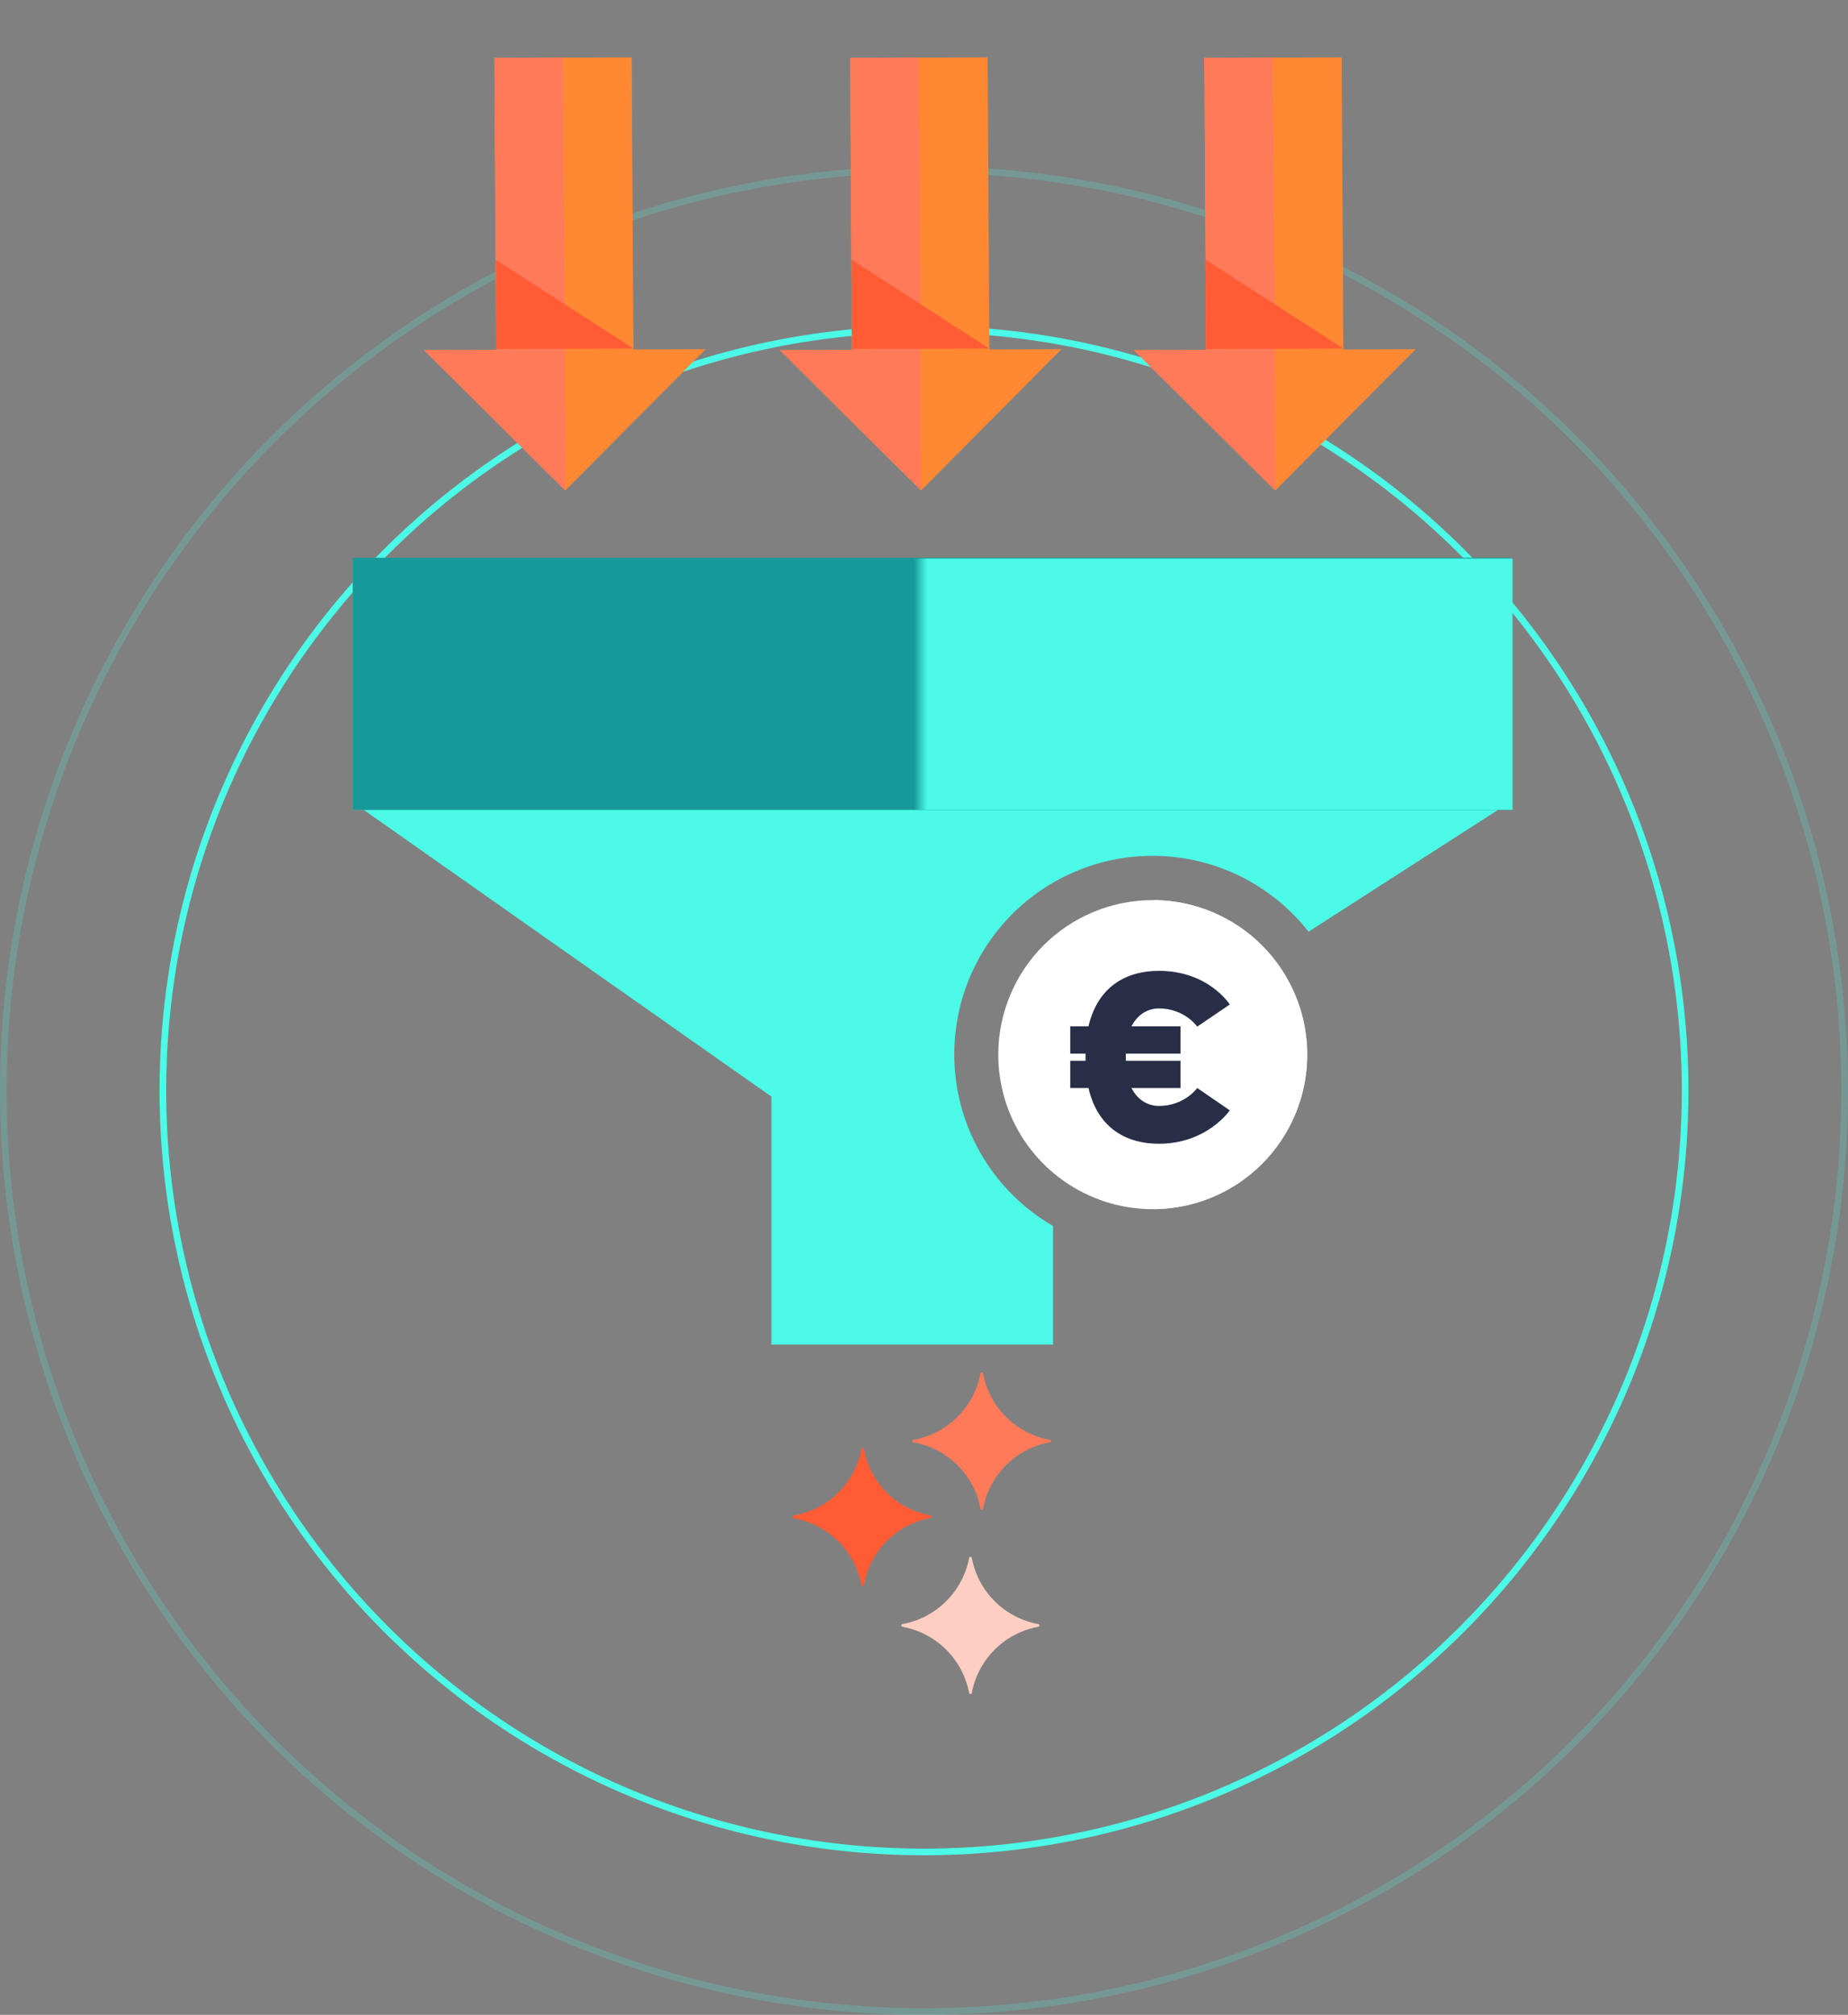 <svg width="278" height="303" viewBox="0 0 278 303" fill="none" xmlns="http://www.w3.org/2000/svg">
<rect x="0" y="0" width="278" height="303" fill="#808080" stroke="none"/>
<circle cx="139" cy="164" r="114.5" stroke="#4BFBE7"/>
<circle opacity="0.2" cx="139" cy="164" r="138.5" stroke="#4BFBE7"/>
<path d="M95.023 8.63L74.373 8.691L74.64 53.669L95.29 53.607L95.023 8.63Z" fill="#FF8933"/>
<path d="M84.708 8.65L74.373 8.691L74.64 53.668L84.975 53.627L84.708 8.65Z" fill="#FF7A59"/>
<path d="M63.792 52.662L85.037 73.763L106.139 52.518L63.792 52.662Z" fill="#FF8933"/>
<path d="M95.29 52.415L74.62 52.477L74.579 39.06L95.29 52.415Z" fill="#FF5C35"/>
<path d="M63.792 52.662L85.037 73.763L84.955 52.58L63.792 52.662Z" fill="#FF7A59"/>
<path d="M148.568 8.63L127.897 8.691L128.165 53.669L148.835 53.607L148.568 8.63Z" fill="#FF8933"/>
<path d="M138.233 8.65L127.897 8.691L128.165 53.668L138.5 53.627L138.233 8.65Z" fill="#FF7A59"/>
<path d="M117.316 52.662L138.562 73.763L159.664 52.518L117.316 52.662Z" fill="#FF8933"/>
<path d="M148.815 52.415L128.165 52.477L128.124 39.06L148.815 52.415Z" fill="#FF5C35"/>
<path d="M117.316 52.662L138.562 73.763L138.5 52.58L117.316 52.662Z" fill="#FF7A59"/>
<path d="M201.825 8.63L181.176 8.691L181.443 53.669L202.093 53.607L201.825 8.63Z" fill="#FF8933"/>
<path d="M191.49 8.65L181.176 8.691L181.443 53.668L191.757 53.627L191.49 8.65Z" fill="#FF7A59"/>
<path d="M170.573 52.662L191.839 73.763L212.941 52.518L170.573 52.662Z" fill="#FF8933"/>
<path d="M202.092 52.415L181.422 52.477L181.381 39.06L202.092 52.415Z" fill="#FF5C35"/>
<path d="M170.573 52.662L191.839 73.763L191.757 52.58L170.573 52.662Z" fill="#FF7A59"/>
<path d="M227.242 84.427H53.066V121.802H227.242V84.427Z" fill="#7BC492"/>
<path d="M143.555 158.601C143.541 152.39 145.466 146.33 149.061 141.265C152.656 136.201 157.742 132.384 163.61 130.348C169.477 128.313 175.834 128.159 181.794 129.909C187.753 131.658 193.018 135.224 196.853 140.109L227.263 120.569L218.633 99.262L158.41 111.713V99.961H122.063V111.734L61.778 99.262L53.066 120.631L116.043 164.909V202.202H158.41V184.367C153.894 181.75 150.145 177.992 147.537 173.47C144.93 168.949 143.557 163.821 143.555 158.601Z" fill="#4BFBE7"/>
<path d="M227.242 83.872H53.066V121.802H227.242V83.872Z" fill="#189999"/>
<mask id="mask0_625_1647" style="mask-type:luminance" maskUnits="userSpaceOnUse" x="138" y="57" width="114" height="94">
<path d="M251.569 57.963H138.479V150.978H251.569V57.963Z" fill="white"/>
</mask>
<g mask="url(#mask0_625_1647)">
<path d="M227.53 83.996H53.066V121.781H227.53V83.996Z" fill="#4BFBE7"/>
</g>
<path d="M150.171 158.601C150.171 163.197 151.533 167.689 154.086 171.51C156.638 175.331 160.267 178.309 164.512 180.069C168.757 181.828 173.428 182.29 177.935 181.395C182.443 180.5 186.583 178.289 189.834 175.041C193.085 171.793 195.3 167.654 196.199 163.148C197.098 158.641 196.641 153.969 194.885 149.723C193.129 145.476 190.154 141.845 186.335 139.289C182.516 136.733 178.025 135.367 173.43 135.363C170.377 135.36 167.352 135.959 164.531 137.126C161.709 138.292 159.145 140.004 156.985 142.162C154.824 144.32 153.111 146.883 151.942 149.704C150.773 152.524 150.171 155.548 150.171 158.601Z" fill="white"/>
<path d="M173.676 135.363V181.819C179.769 181.755 185.593 179.297 189.891 174.976C194.189 170.656 196.615 164.819 196.647 158.725V158.601C196.642 152.486 194.229 146.618 189.93 142.269C185.63 137.919 179.791 135.438 173.676 135.363Z" fill="white"/>
<path d="M137.432 216.523C139.925 216.075 142.222 214.88 144.02 213.097C145.818 211.314 147.032 209.026 147.5 206.537C147.513 206.496 147.54 206.46 147.575 206.435C147.61 206.41 147.652 206.396 147.695 206.396C147.738 206.396 147.781 206.41 147.816 206.435C147.851 206.46 147.877 206.496 147.89 206.537C148.352 209.025 149.561 211.314 151.356 213.098C153.151 214.882 155.447 216.077 157.938 216.523C157.987 216.523 158.034 216.542 158.069 216.577C158.103 216.612 158.123 216.659 158.123 216.708C158.123 216.757 158.103 216.804 158.069 216.839C158.034 216.873 157.987 216.893 157.938 216.893C155.447 217.339 153.151 218.534 151.356 220.318C149.561 222.102 148.352 224.39 147.89 226.879C147.877 226.92 147.851 226.955 147.816 226.981C147.781 227.006 147.738 227.02 147.695 227.02C147.652 227.02 147.61 227.006 147.575 226.981C147.54 226.955 147.513 226.92 147.5 226.879C147.032 224.39 145.818 222.102 144.02 220.319C142.222 218.535 139.925 217.341 137.432 216.893C137.383 216.893 137.336 216.873 137.301 216.839C137.267 216.804 137.247 216.757 137.247 216.708C137.247 216.659 137.267 216.612 137.301 216.577C137.336 216.542 137.383 216.523 137.432 216.523Z" fill="#FF7A59"/>
<path d="M119.515 227.885C122.008 227.44 124.307 226.246 126.106 224.463C127.904 222.679 129.117 220.39 129.583 217.9C129.596 217.859 129.622 217.823 129.657 217.797C129.692 217.772 129.735 217.758 129.778 217.758C129.821 217.758 129.863 217.772 129.898 217.797C129.933 217.823 129.959 217.859 129.973 217.9C130.418 220.395 131.621 222.693 133.419 224.48C135.217 226.267 137.522 227.456 140.02 227.885C140.061 227.899 140.097 227.925 140.123 227.96C140.148 227.995 140.162 228.037 140.162 228.081C140.162 228.124 140.148 228.166 140.123 228.201C140.097 228.236 140.061 228.262 140.02 228.276C137.518 228.727 135.214 229.934 133.418 231.734C131.621 233.534 130.419 235.84 129.973 238.344C129.959 238.385 129.933 238.421 129.898 238.446C129.863 238.471 129.821 238.485 129.778 238.485C129.735 238.485 129.692 238.471 129.657 238.446C129.622 238.421 129.596 238.385 129.583 238.344C129.114 235.855 127.901 233.567 126.103 231.784C124.305 230.001 122.007 228.806 119.515 228.358C119.484 228.358 119.453 228.352 119.424 228.34C119.396 228.328 119.369 228.311 119.348 228.289C119.326 228.267 119.308 228.241 119.296 228.212C119.284 228.183 119.278 228.153 119.278 228.122C119.278 228.091 119.284 228.06 119.296 228.031C119.308 228.003 119.326 227.977 119.348 227.955C119.369 227.933 119.396 227.915 119.424 227.903C119.453 227.892 119.484 227.885 119.515 227.885Z" fill="#FF5C35"/>
<path d="M135.726 244.241C138.219 243.793 140.516 242.598 142.314 240.815C144.112 239.031 145.326 236.744 145.794 234.255C145.808 234.214 145.834 234.178 145.869 234.153C145.904 234.127 145.946 234.114 145.989 234.114C146.033 234.114 146.075 234.127 146.11 234.153C146.145 234.178 146.171 234.214 146.185 234.255C146.646 236.743 147.855 239.032 149.65 240.816C151.445 242.6 153.741 243.795 156.232 244.241C156.273 244.254 156.309 244.28 156.334 244.315C156.36 244.35 156.373 244.393 156.373 244.436C156.373 244.479 156.36 244.521 156.334 244.556C156.309 244.591 156.273 244.618 156.232 244.631C153.741 245.077 151.445 246.272 149.65 248.056C147.855 249.84 146.646 252.129 146.185 254.617C146.171 254.658 146.145 254.694 146.11 254.719C146.075 254.745 146.033 254.758 145.989 254.758C145.946 254.758 145.904 254.745 145.869 254.719C145.834 254.694 145.808 254.658 145.794 254.617C145.326 252.128 144.112 249.84 142.314 248.057C140.516 246.274 138.219 245.079 135.726 244.631C135.685 244.618 135.649 244.591 135.624 244.556C135.599 244.521 135.585 244.479 135.585 244.436C135.585 244.393 135.599 244.35 135.624 244.315C135.649 244.28 135.685 244.254 135.726 244.241Z" fill="#FFCEC2"/>
<path d="M174.333 146C181.822 146 185 151.06 185 151.06L180.105 154.384C180.105 154.384 178.205 151.651 174.333 151.651C172.836 151.651 171.228 152.389 170.205 154.347H177.584V158.446H169.365V159.517H177.584V163.616H170.205C171.228 165.574 172.836 166.312 174.333 166.312C178.205 166.312 180.105 163.616 180.105 163.616L185 166.977C185 166.977 181.603 172 174.333 172C169.658 172 165.201 169.858 163.74 163.616H161V159.517H163.301V158.446H161V154.347H163.74C165.201 148.142 169.658 146 174.333 146Z" fill="#282E46"/>
</svg>
